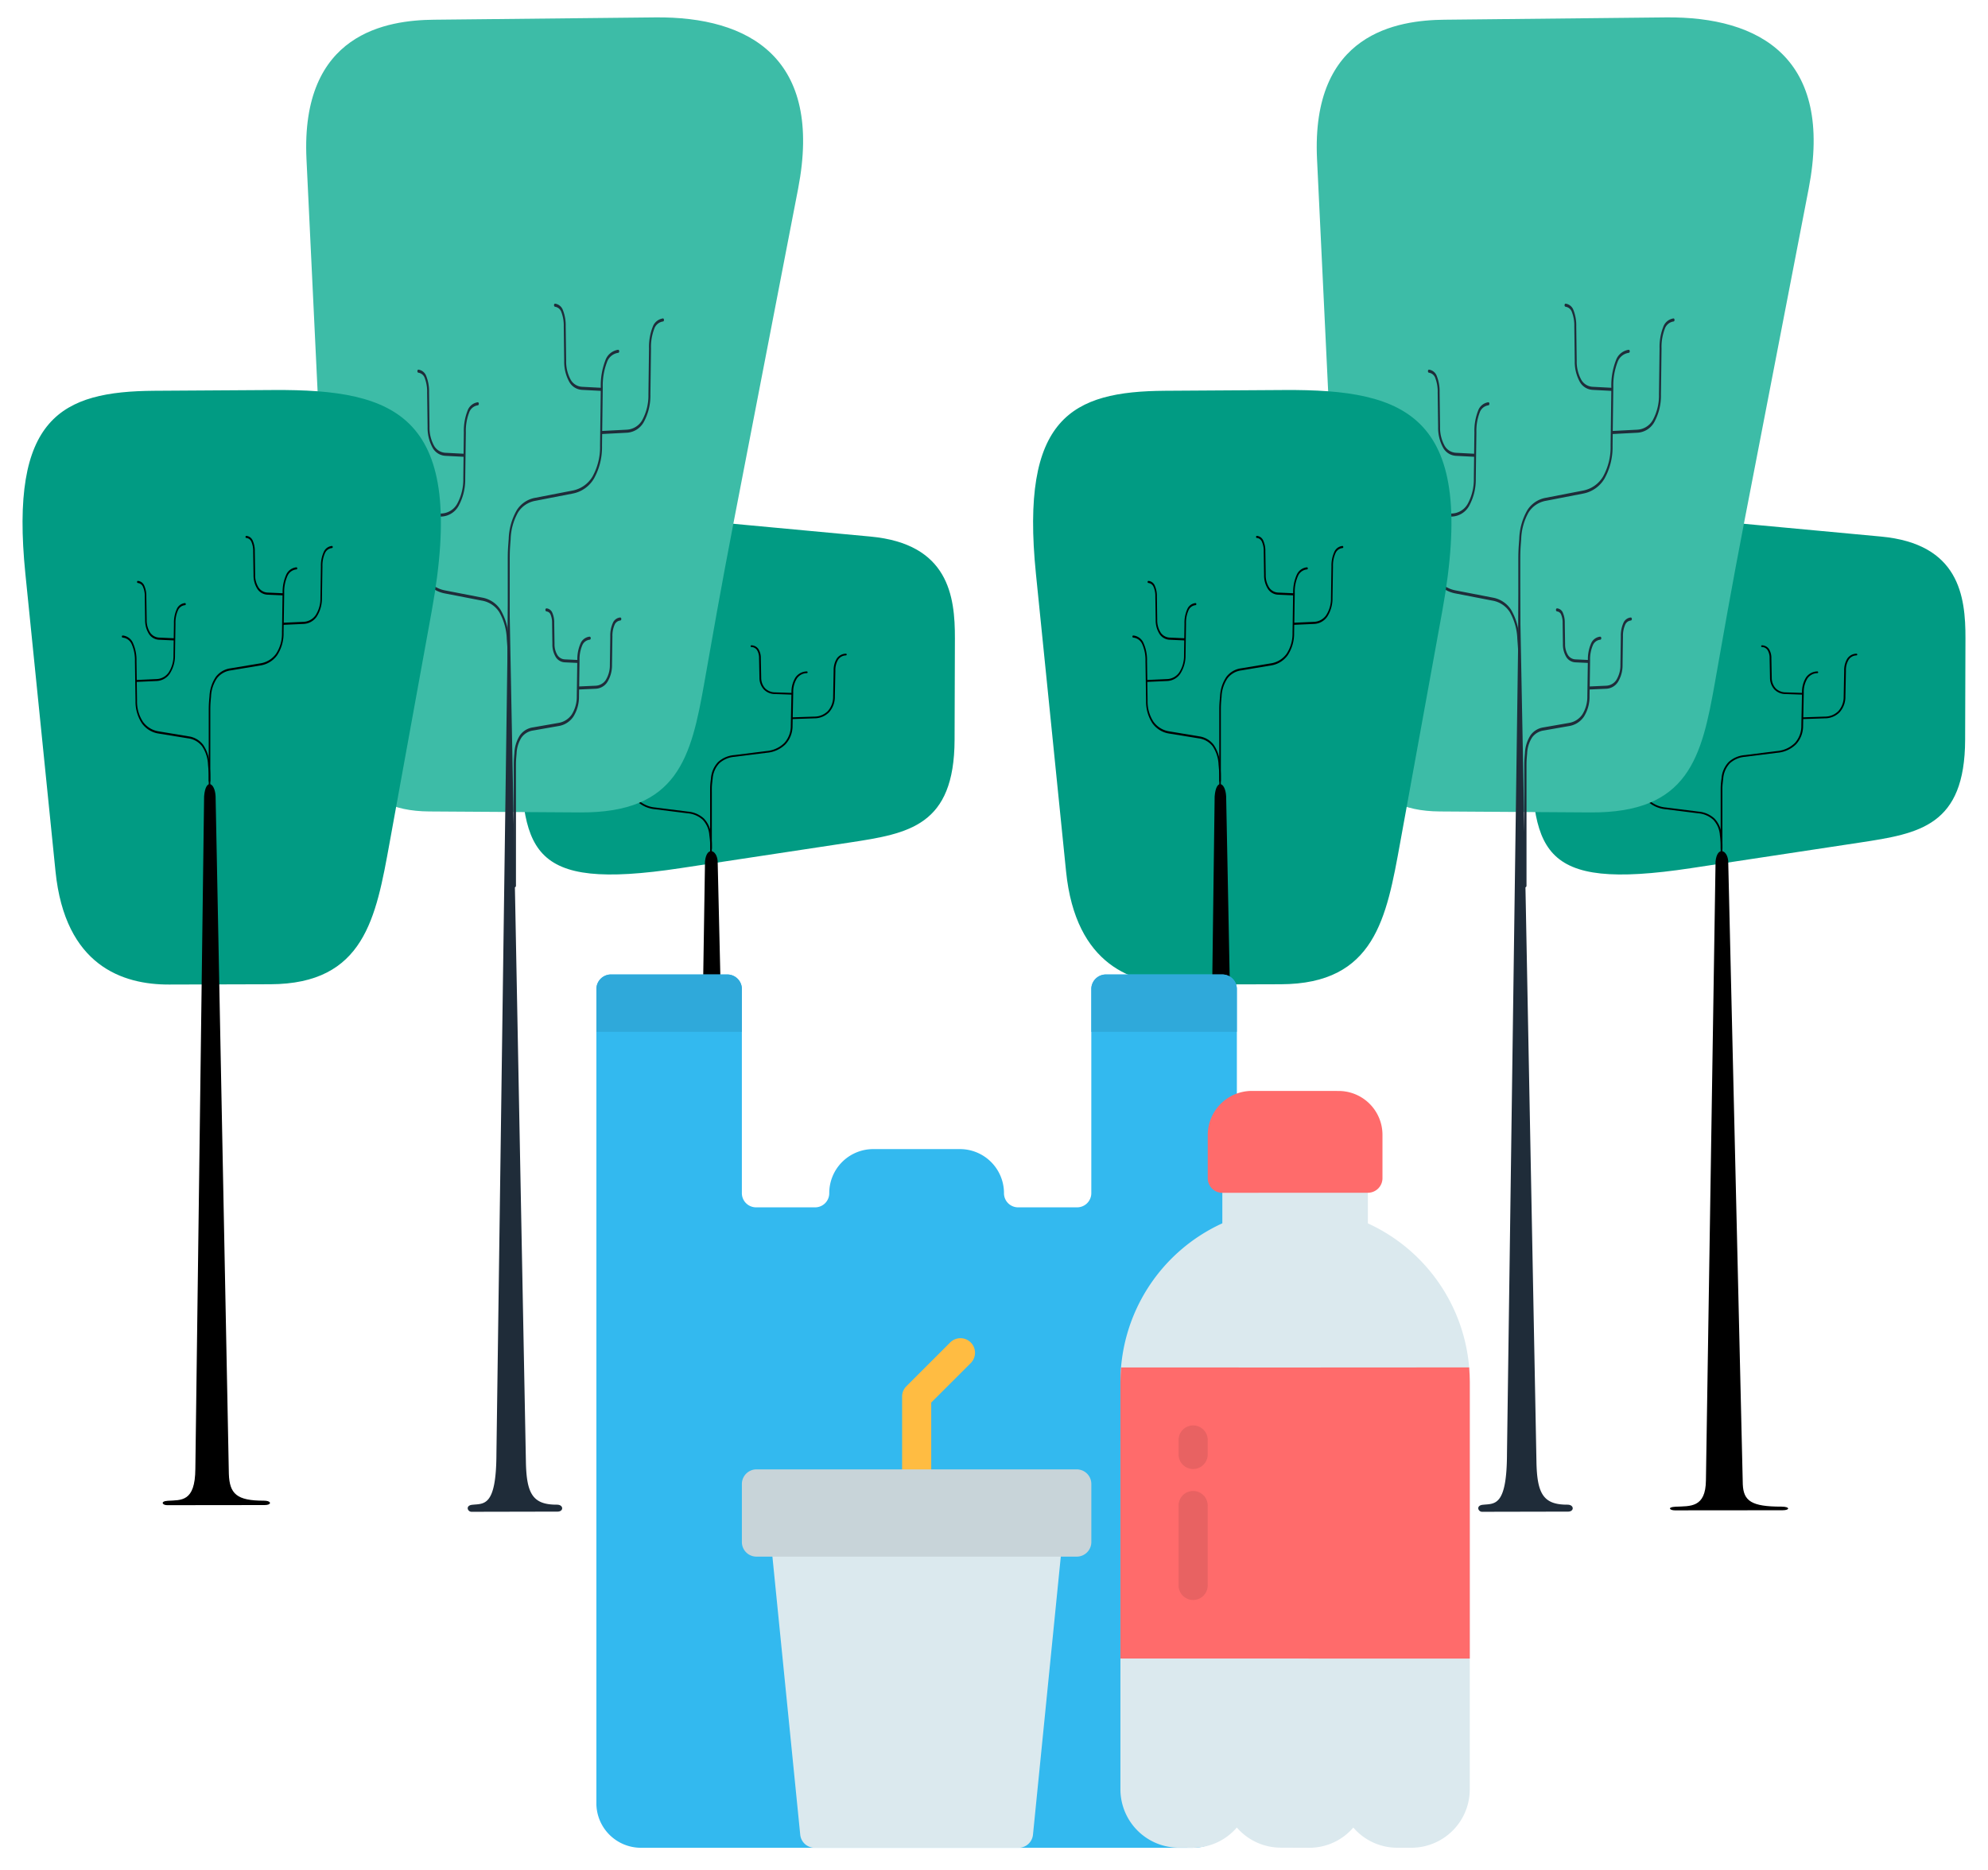 <?xml version="1.0" encoding="UTF-8"?> <svg xmlns="http://www.w3.org/2000/svg" xmlns:xlink="http://www.w3.org/1999/xlink" width="270" height="254" viewBox="0 0 270 254"><defs><clipPath id="clip-path"><rect id="Rectangle_803" data-name="Rectangle 803" width="126.632" height="202.991" fill="none"></rect></clipPath></defs><g id="Group_4184" data-name="Group 4184" transform="translate(-6803 -300)"><g id="Group_4181" data-name="Group 4181" transform="translate(5732.939 -3865)"><g id="Group_1793" data-name="Group 1793" transform="translate(1210.369 4167.363)"><g id="Group_1301" data-name="Group 1301" transform="translate(0)" clip-path="url(#clip-path)"><path id="Path_1055" data-name="Path 1055" d="M86.459,103.487C86.3,91.819,89.122,85.4,104.634,86.845L134.2,89.6c10.609.989,11.484,8.087,11.466,13.823l-.044,13.782c-.037,11.693-6.2,12.734-14.269,13.958l-22.96,3.48C87.32,137.837,86.85,132.2,86.64,116.811Z" transform="translate(-19.036 -19.078)" fill="#019b83" fill-rule="evenodd"></path><path id="Path_1056" data-name="Path 1056" d="M125.362,109.615a.117.117,0,1,1,.015-.234,1.174,1.174,0,0,1,.931.5,2.234,2.234,0,0,1,.329,1.247l.054,2.65a2.134,2.134,0,0,0,.532,1.44,1.9,1.9,0,0,0,1.358.55l2.222.075v-.037a3.712,3.712,0,0,1,.544-2.067,1.911,1.911,0,0,1,1.516-.813.117.117,0,1,1,.014.233,1.688,1.688,0,0,0-1.338.716,3.482,3.482,0,0,0-.5,1.936l-.067,3.352,2.918-.1a2.566,2.566,0,0,0,1.845-.749,2.886,2.886,0,0,0,.724-1.952l.07-3.547a2.963,2.963,0,0,1,.434-1.647,1.538,1.538,0,0,1,1.217-.653.117.117,0,0,1,.015.234,1.307,1.307,0,0,0-1.039.554,2.726,2.726,0,0,0-.392,1.517l-.072,3.546a3.115,3.115,0,0,1-.788,2.109,2.79,2.79,0,0,1-2.006.821l-2.931.1-.018.9a3.67,3.67,0,0,1-.953,2.519,4.1,4.1,0,0,1-2.543,1.159l-4.385.551a3.45,3.45,0,0,0-2.077.887,3.4,3.4,0,0,0-.89,2.071c-.053.437-.081.685-.1.926s-.015.48-.015.9v14.73a.117.117,0,0,1-.235,0v-14.73c0-.419,0-.661.016-.914s.043-.505.1-.942a3.615,3.615,0,0,1,.957-2.208,3.673,3.673,0,0,1,2.214-.954l4.384-.551a3.878,3.878,0,0,0,2.4-1.087,3.443,3.443,0,0,0,.888-2.362l.02-1.009v-.006l.065-3.2L128.574,116a2.113,2.113,0,0,1-1.521-.622,2.357,2.357,0,0,1-.6-1.6l-.053-2.65a2.01,2.01,0,0,0-.288-1.117.947.947,0,0,0-.754-.4" transform="translate(-26.368 -24.084)"></path><path id="Path_1057" data-name="Path 1057" d="M105.47,116.117a.117.117,0,1,1,.014-.234,1.175,1.175,0,0,1,.931.5,2.242,2.242,0,0,1,.33,1.247l.053,2.65a2.133,2.133,0,0,0,.533,1.44,1.891,1.891,0,0,0,1.358.551l2.155.073.033-1.655a2.955,2.955,0,0,1,.434-1.647,1.536,1.536,0,0,1,1.217-.653.117.117,0,1,1,.016.234,1.307,1.307,0,0,0-1.039.554,2.737,2.737,0,0,0-.393,1.517l-.036,1.772v0h0l-.034,1.77a3.112,3.112,0,0,1-.788,2.109,2.79,2.79,0,0,1-2.006.822l-2.925.1.041,2.128a3.437,3.437,0,0,0,.89,2.362,3.869,3.869,0,0,0,2.4,1.087l4.384.551a3.676,3.676,0,0,1,2.215.954,3.619,3.619,0,0,1,.957,2.208c.053.437.081.689.1.942s.016.5.016.914a.117.117,0,1,1-.234,0c0-.42,0-.663-.016-.9s-.041-.49-.1-.926a3.389,3.389,0,0,0-.89-2.071,3.452,3.452,0,0,0-2.076-.887l-4.384-.551a4.107,4.107,0,0,1-2.545-1.159,3.673,3.673,0,0,1-.952-2.519l-.045-2.241v-.005l-.044-2.241a3.5,3.5,0,0,0-.5-1.937,1.685,1.685,0,0,0-1.338-.714.117.117,0,0,1,.014-.234,1.912,1.912,0,0,1,1.515.813,3.7,3.7,0,0,1,.544,2.067l.042,2.126,2.924-.1a2.57,2.57,0,0,0,1.845-.749,2.888,2.888,0,0,0,.723-1.953l.034-1.658-2.157-.073a2.121,2.121,0,0,1-1.52-.622,2.353,2.353,0,0,1-.6-1.6l-.053-2.65a2.023,2.023,0,0,0-.289-1.117.946.946,0,0,0-.753-.4" transform="translate(-22.699 -25.516)"></path><path id="Path_1058" data-name="Path 1058" d="M126.065,234.271c-4.094.009-5.147-.778-5.252-3.014l-1.979-84.641c-.1-1.581-1.5-2.09-1.72,0l-1.308,84.077c-.032,3.759-2.13,3.5-4.132,3.589-.6.028-.8.161-.742.282s.313.213.667.213l14.588-.013c.49,0,.75-.1.78-.214.035-.133-.264-.281-.9-.276" transform="translate(-24.424 -31.978)" fill-rule="evenodd"></path><path id="Path_1059" data-name="Path 1059" d="M66.1,107.863c-10.117-.068-12.753-7.027-13.422-21.009l-3.236-67.6C48.617,2.06,60.454.381,66.747.315L96.815,0c12.833-.133,22.813,5.585,19.4,23.263l-8.7,45c-1.808,9.358-3.053,16.541-4.028,22.051-1.8,10.178-3.563,17.77-16.915,17.681Z" transform="translate(-10.877 0)" fill="#3dbca7" fill-rule="evenodd"></path><path id="Path_1060" data-name="Path 1060" d="M90.916,50.277c-.074-.007-.129-.106-.126-.219s.069-.2.143-.194A1.329,1.329,0,0,1,92,50.749a5.684,5.684,0,0,1,.377,2.206l.061,4.684a5.114,5.114,0,0,0,.61,2.545,1.888,1.888,0,0,0,1.553.973l2.54.133v-.066a9.4,9.4,0,0,1,.623-3.654A2.158,2.158,0,0,1,99.5,56.13c.074-.008.136.079.142.193s-.052.212-.126.219a1.9,1.9,0,0,0-1.532,1.264,8.882,8.882,0,0,0-.574,3.425l-.077,5.926,3.338-.174a2.569,2.569,0,0,0,2.111-1.324,6.918,6.918,0,0,0,.827-3.451l.082-6.268a7.483,7.483,0,0,1,.5-2.913,1.736,1.736,0,0,1,1.39-1.156c.074-.007.138.08.142.194s-.051.212-.125.219a1.481,1.481,0,0,0-1.189.98,6.95,6.95,0,0,0-.448,2.683l-.081,6.269a7.483,7.483,0,0,1-.9,3.728,2.8,2.8,0,0,1-2.3,1.452l-3.352.175-.02,1.592a8.751,8.751,0,0,1-1.089,4.453A4.284,4.284,0,0,1,93.3,75.666l-5.014.973a3.488,3.488,0,0,0-2.376,1.567A7.883,7.883,0,0,0,84.9,81.868c-.061.772-.093,1.213-.108,1.637s-.017.851-.017,1.593V111.14c0,.114-.059.207-.134.207s-.135-.093-.135-.207V85.1c0-.739,0-1.167.019-1.616s.049-.892.11-1.665a8.368,8.368,0,0,1,1.095-3.9,3.73,3.73,0,0,1,2.532-1.687l5.015-.973a4.028,4.028,0,0,0,2.747-1.923,8.222,8.222,0,0,0,1.017-4.174l.023-1.783v-.012l.074-5.659-2.544-.133a2.12,2.12,0,0,1-1.739-1.1,5.641,5.641,0,0,1-.682-2.821l-.061-4.684a5.112,5.112,0,0,0-.33-1.975,1.068,1.068,0,0,0-.862-.71" transform="translate(-18.606 -10.979)" fill="#1f2d3a"></path><path id="Path_1061" data-name="Path 1061" d="M68.164,61.772c-.074-.008-.13-.106-.126-.22s.069-.2.142-.193a1.328,1.328,0,0,1,1.065.885,5.665,5.665,0,0,1,.377,2.206l.061,4.684a5.106,5.106,0,0,0,.609,2.545,1.889,1.889,0,0,0,1.553.973l2.464.129.038-2.925a7.5,7.5,0,0,1,.5-2.912,1.736,1.736,0,0,1,1.391-1.156c.073-.006.137.08.142.194s-.051.212-.126.22a1.473,1.473,0,0,0-1.188.98,6.928,6.928,0,0,0-.448,2.682L74.575,73v0h0l-.041,3.132a7.469,7.469,0,0,1-.9,3.728,2.806,2.806,0,0,1-2.3,1.453l-3.346.174.049,3.763a8.221,8.221,0,0,0,1.016,4.175A4.032,4.032,0,0,0,71.8,91.348l5.015.973a3.727,3.727,0,0,1,2.532,1.687,8.365,8.365,0,0,1,1.095,3.9c.062.772.094,1.218.11,1.666s.018.877.018,1.615c0,.114-.06.207-.134.207s-.134-.093-.134-.207c0-.742,0-1.171-.017-1.592s-.048-.866-.108-1.638a7.88,7.88,0,0,0-1.018-3.66,3.491,3.491,0,0,0-2.376-1.568l-5.014-.973a4.282,4.282,0,0,1-2.91-2.049,8.764,8.764,0,0,1-1.089-4.452L67.721,81.3v-.009l-.051-3.962A8.867,8.867,0,0,0,67.1,73.9a1.9,1.9,0,0,0-1.531-1.264c-.073-.007-.13-.105-.126-.22s.069-.2.142-.193a2.163,2.163,0,0,1,1.734,1.439,9.424,9.424,0,0,1,.622,3.655l.049,3.757,3.343-.175a2.564,2.564,0,0,0,2.111-1.323,6.937,6.937,0,0,0,.827-3.451l.037-2.931-2.467-.129a2.121,2.121,0,0,1-1.739-1.1,5.643,5.643,0,0,1-.682-2.821l-.061-4.685a5.127,5.127,0,0,0-.329-1.974,1.069,1.069,0,0,0-.862-.71" transform="translate(-14.409 -13.51)" fill="#1f2d3a"></path><path id="Path_1062" data-name="Path 1062" d="M89.637,222.954c-3.274.017-4.115-1.5-4.2-5.794L83.1,95.047,81.433,216.072c-.026,7.224-1.7,6.718-3.3,6.9-.482.053-.639.31-.594.543a.532.532,0,0,0,.533.408l11.664-.024c.391,0,.6-.2.623-.411.029-.257-.211-.539-.72-.53" transform="translate(-17.071 -20.928)" fill="#1f2c39" fill-rule="evenodd"></path><path id="Path_1063" data-name="Path 1063" d="M89.994,103.353c-.082-.007-.144-.105-.14-.219s.076-.2.158-.193a.947.947,0,0,1,.771.576,3.265,3.265,0,0,1,.267,1.4l.042,2.874a2.789,2.789,0,0,0,.4,1.507,1.262,1.262,0,0,0,1.021.573l1.677.078a5.3,5.3,0,0,1,.435-2.246,1.506,1.506,0,0,1,1.227-.916c.082-.007.153.08.158.194s-.058.212-.14.219a1.224,1.224,0,0,0-1,.742A4.854,4.854,0,0,0,94.489,110l-.051,3.55,2.219-.1a1.732,1.732,0,0,0,1.4-.788,3.812,3.812,0,0,0,.55-2.063l.055-3.845a4.281,4.281,0,0,1,.349-1.831,1.22,1.22,0,0,1,.993-.742c.083-.008.154.08.158.193s-.057.212-.14.219a.938.938,0,0,0-.768.568,3.769,3.769,0,0,0-.3,1.6l-.055,3.845a4.317,4.317,0,0,1-.632,2.341,1.994,1.994,0,0,1-1.608.915l-2.234.1-.013.9a5.043,5.043,0,0,1-.76,2.785,2.986,2.986,0,0,1-2.022,1.282l-3.425.6a2.365,2.365,0,0,0-1.588.94,4.38,4.38,0,0,0-.678,2.2c-.042.473-.063.743-.074,1s-.012.516-.012.972v15.974c0,.115-.066.207-.149.207s-.15-.093-.15-.207V124.634c0-.453,0-.715.012-1s.034-.553.076-1.027a4.843,4.843,0,0,1,.764-2.441,2.625,2.625,0,0,1,1.763-1.058l3.425-.6a2.709,2.709,0,0,0,1.842-1.155,4.547,4.547,0,0,0,.678-2.507l.016-1.092v-.012l.05-3.391-1.68-.078a1.525,1.525,0,0,1-1.228-.7A3.289,3.289,0,0,1,90.8,107.8l-.041-2.873a2.766,2.766,0,0,0-.214-1.167.665.665,0,0,0-.546-.4" transform="translate(-18.839 -22.666)" fill="#1f2d3a"></path><path id="Path_1064" data-name="Path 1064" d="M17.932,65.01C5.234,65.091-1.763,68.65.385,89.859l4.093,40.427c1.3,12.853,9.156,15.4,15.433,15.379l13.735-.039c12.8-.036,14.355-9.029,16.21-19.233L55.563,95C60.4,68.366,50.869,64.8,34.124,64.907Z" transform="translate(0 -14.291)" fill="#019b83" fill-rule="evenodd"></path><path id="Path_1065" data-name="Path 1065" d="M37.528,90.6a.133.133,0,0,1-.1-.149c0-.078.055-.137.113-.133a1.037,1.037,0,0,1,.846.6,3.4,3.4,0,0,1,.3,1.505l.048,3.195a3.106,3.106,0,0,0,.483,1.737,1.546,1.546,0,0,0,1.234.664l2.017.09v-.045a5.626,5.626,0,0,1,.494-2.494,1.68,1.68,0,0,1,1.376-.981c.059-.005.109.055.113.132a.132.132,0,0,1-.1.15,1.481,1.481,0,0,0-1.216.862,5.282,5.282,0,0,0-.455,2.336l-.062,4.043,2.65-.119a2.092,2.092,0,0,0,1.675-.9,4.2,4.2,0,0,0,.657-2.354l.066-4.277a4.481,4.481,0,0,1,.394-1.987,1.349,1.349,0,0,1,1.1-.788c.058,0,.108.055.112.132a.133.133,0,0,1-.1.151,1.151,1.151,0,0,0-.944.668,4.153,4.153,0,0,0-.356,1.83l-.066,4.277a4.536,4.536,0,0,1-.714,2.543,2.283,2.283,0,0,1-1.822.991l-2.661.119-.016,1.087a5.337,5.337,0,0,1-.865,3.037,3.428,3.428,0,0,1-2.31,1.4l-3.981.664a2.826,2.826,0,0,0-1.886,1.071,4.815,4.815,0,0,0-.808,2.5c-.048.526-.073.827-.086,1.117s-.014.581-.014,1.087v17.766c0,.079-.048.142-.107.142s-.106-.063-.106-.142V114.355c0-.5,0-.8.014-1.1s.039-.61.087-1.135a5.13,5.13,0,0,1,.869-2.664,3.018,3.018,0,0,1,2.01-1.151l3.981-.664a3.233,3.233,0,0,0,2.181-1.312,5,5,0,0,0,.806-2.848l.019-1.217v-.008l.058-3.861-2.019-.09a1.726,1.726,0,0,1-1.38-.751,3.428,3.428,0,0,1-.542-1.925l-.048-3.2a3.062,3.062,0,0,0-.261-1.348.836.836,0,0,0-.685-.485" transform="translate(-7.142 -19.887)"></path><path id="Path_1066" data-name="Path 1066" d="M19.466,98.441a.132.132,0,0,1-.1-.15c0-.078.054-.136.112-.132a1.034,1.034,0,0,1,.845.6,3.386,3.386,0,0,1,.3,1.505l.048,3.195a3.1,3.1,0,0,0,.483,1.737,1.543,1.543,0,0,0,1.233.664l1.957.087.03-2a4.481,4.481,0,0,1,.394-1.987,1.348,1.348,0,0,1,1.1-.788c.058,0,.109.054.113.132a.133.133,0,0,1-.1.15,1.154,1.154,0,0,0-.944.668,4.163,4.163,0,0,0-.356,1.83l-.032,2.136v0h0l-.032,2.136a4.531,4.531,0,0,1-.715,2.544,2.284,2.284,0,0,1-1.822.991l-2.656.119.038,2.567a5,5,0,0,0,.806,2.848,3.231,3.231,0,0,0,2.182,1.312l3.981.664a3.023,3.023,0,0,1,2.01,1.151,5.127,5.127,0,0,1,.869,2.663c.049.527.074.831.088,1.136s.014.6.014,1.1c0,.079-.048.142-.107.142a.128.128,0,0,1-.107-.142c0-.506,0-.8-.012-1.086s-.038-.59-.087-1.117a4.824,4.824,0,0,0-.807-2.5,2.827,2.827,0,0,0-1.886-1.07L22.33,118.9a3.423,3.423,0,0,1-2.309-1.4,5.321,5.321,0,0,1-.865-3.037l-.041-2.7v-.006l-.04-2.7a5.305,5.305,0,0,0-.456-2.336,1.481,1.481,0,0,0-1.216-.862.134.134,0,0,1-.1-.151c0-.077.054-.136.113-.131a1.677,1.677,0,0,1,1.376.98,5.641,5.641,0,0,1,.494,2.495l.038,2.563,2.654-.12a2.093,2.093,0,0,0,1.676-.9,4.206,4.206,0,0,0,.657-2.354l.03-2-1.958-.088a1.727,1.727,0,0,1-1.38-.752,3.426,3.426,0,0,1-.542-1.925l-.048-3.2a3.061,3.061,0,0,0-.261-1.348.834.834,0,0,0-.685-.485" transform="translate(-3.81 -21.613)"></path><path id="Path_1067" data-name="Path 1067" d="M38.166,230.893c-3.717.012-4.673-.939-4.768-3.635l-1.8-92.03c-.089-1.906-1.363-2.52-1.562,0l-1.188,91.351c-.029,4.534-1.934,4.216-3.752,4.328-.546.034-.724.194-.674.341s.284.256.605.256l13.245-.015c.444,0,.681-.124.708-.258.032-.161-.239-.338-.818-.333" transform="translate(-5.376 -29.408)" fill-rule="evenodd"></path></g></g><g id="Group_1794" data-name="Group 1794" transform="translate(1073.121 4167.363)"><g id="Group_1301-2" data-name="Group 1301" transform="translate(0)" clip-path="url(#clip-path)"><path id="Path_1055-2" data-name="Path 1055" d="M86.459,103.487C86.3,91.819,89.122,85.4,104.634,86.845L134.2,89.6c10.609.989,11.484,8.087,11.466,13.823l-.044,13.782c-.037,11.693-6.2,12.734-14.269,13.958l-22.96,3.48C87.32,137.837,86.85,132.2,86.64,116.811Z" transform="translate(-19.036 -19.078)" fill="#019b83" fill-rule="evenodd"></path><path id="Path_1056-2" data-name="Path 1056" d="M125.362,109.615a.117.117,0,1,1,.015-.234,1.174,1.174,0,0,1,.931.5,2.234,2.234,0,0,1,.329,1.247l.054,2.65a2.134,2.134,0,0,0,.532,1.44,1.9,1.9,0,0,0,1.358.55l2.222.075v-.037a3.712,3.712,0,0,1,.544-2.067,1.911,1.911,0,0,1,1.516-.813.117.117,0,1,1,.014.233,1.688,1.688,0,0,0-1.338.716,3.482,3.482,0,0,0-.5,1.936l-.067,3.352,2.918-.1a2.566,2.566,0,0,0,1.845-.749,2.886,2.886,0,0,0,.724-1.952l.07-3.547a2.963,2.963,0,0,1,.434-1.647,1.538,1.538,0,0,1,1.217-.653.117.117,0,0,1,.015.234,1.307,1.307,0,0,0-1.039.554,2.726,2.726,0,0,0-.392,1.517l-.072,3.546a3.115,3.115,0,0,1-.788,2.109,2.79,2.79,0,0,1-2.006.821l-2.931.1-.018.9a3.67,3.67,0,0,1-.953,2.519,4.1,4.1,0,0,1-2.543,1.159l-4.385.551a3.45,3.45,0,0,0-2.077.887,3.4,3.4,0,0,0-.89,2.071c-.053.437-.081.685-.1.926s-.015.48-.015.9v14.73a.117.117,0,0,1-.235,0v-14.73c0-.419,0-.661.016-.914s.043-.505.1-.942a3.615,3.615,0,0,1,.957-2.208,3.673,3.673,0,0,1,2.214-.954l4.384-.551a3.878,3.878,0,0,0,2.4-1.087,3.443,3.443,0,0,0,.888-2.362l.02-1.009v-.006l.065-3.2L128.574,116a2.113,2.113,0,0,1-1.521-.622,2.357,2.357,0,0,1-.6-1.6l-.053-2.65a2.01,2.01,0,0,0-.288-1.117.947.947,0,0,0-.754-.4" transform="translate(-26.368 -24.084)"></path><path id="Path_1057-2" data-name="Path 1057" d="M105.47,116.117a.117.117,0,1,1,.014-.234,1.175,1.175,0,0,1,.931.5,2.242,2.242,0,0,1,.33,1.247l.053,2.65a2.133,2.133,0,0,0,.533,1.44,1.891,1.891,0,0,0,1.358.551l2.155.073.033-1.655a2.955,2.955,0,0,1,.434-1.647,1.536,1.536,0,0,1,1.217-.653.117.117,0,1,1,.016.234,1.307,1.307,0,0,0-1.039.554,2.737,2.737,0,0,0-.393,1.517l-.036,1.772v0h0l-.034,1.77a3.112,3.112,0,0,1-.788,2.109,2.79,2.79,0,0,1-2.006.822l-2.925.1.041,2.128a3.437,3.437,0,0,0,.89,2.362,3.869,3.869,0,0,0,2.4,1.087l4.384.551a3.676,3.676,0,0,1,2.215.954,3.619,3.619,0,0,1,.957,2.208c.053.437.081.689.1.942s.016.5.016.914a.117.117,0,1,1-.234,0c0-.42,0-.663-.016-.9s-.041-.49-.1-.926a3.389,3.389,0,0,0-.89-2.071,3.452,3.452,0,0,0-2.076-.887l-4.384-.551a4.107,4.107,0,0,1-2.545-1.159,3.673,3.673,0,0,1-.952-2.519l-.045-2.241v-.005l-.044-2.241a3.5,3.5,0,0,0-.5-1.937,1.685,1.685,0,0,0-1.338-.714.117.117,0,0,1,.014-.234,1.912,1.912,0,0,1,1.515.813,3.7,3.7,0,0,1,.544,2.067l.042,2.126,2.924-.1a2.57,2.57,0,0,0,1.845-.749,2.888,2.888,0,0,0,.723-1.953l.034-1.658-2.157-.073a2.121,2.121,0,0,1-1.52-.622,2.353,2.353,0,0,1-.6-1.6l-.053-2.65a2.023,2.023,0,0,0-.289-1.117.946.946,0,0,0-.753-.4" transform="translate(-22.699 -25.516)"></path><path id="Path_1058-2" data-name="Path 1058" d="M126.065,234.271c-4.094.009-5.147-.778-5.252-3.014l-1.979-84.641c-.1-1.581-1.5-2.09-1.72,0l-1.308,84.077c-.032,3.759-2.13,3.5-4.132,3.589-.6.028-.8.161-.742.282s.313.213.667.213l14.588-.013c.49,0,.75-.1.78-.214.035-.133-.264-.281-.9-.276" transform="translate(-24.424 -31.978)" fill-rule="evenodd"></path><path id="Path_1059-2" data-name="Path 1059" d="M66.1,107.863c-10.117-.068-12.753-7.027-13.422-21.009l-3.236-67.6C48.617,2.06,60.454.381,66.747.315L96.815,0c12.833-.133,22.813,5.585,19.4,23.263l-8.7,45c-1.808,9.358-3.053,16.541-4.028,22.051-1.8,10.178-3.563,17.77-16.915,17.681Z" transform="translate(-10.877 0)" fill="#3dbca7" fill-rule="evenodd"></path><path id="Path_1060-2" data-name="Path 1060" d="M90.916,50.277c-.074-.007-.129-.106-.126-.219s.069-.2.143-.194A1.329,1.329,0,0,1,92,50.749a5.684,5.684,0,0,1,.377,2.206l.061,4.684a5.114,5.114,0,0,0,.61,2.545,1.888,1.888,0,0,0,1.553.973l2.54.133v-.066a9.4,9.4,0,0,1,.623-3.654A2.158,2.158,0,0,1,99.5,56.13c.074-.008.136.079.142.193s-.052.212-.126.219a1.9,1.9,0,0,0-1.532,1.264,8.882,8.882,0,0,0-.574,3.425l-.077,5.926,3.338-.174a2.569,2.569,0,0,0,2.111-1.324,6.918,6.918,0,0,0,.827-3.451l.082-6.268a7.483,7.483,0,0,1,.5-2.913,1.736,1.736,0,0,1,1.39-1.156c.074-.007.138.08.142.194s-.051.212-.125.219a1.481,1.481,0,0,0-1.189.98,6.95,6.95,0,0,0-.448,2.683l-.081,6.269a7.483,7.483,0,0,1-.9,3.728,2.8,2.8,0,0,1-2.3,1.452l-3.352.175-.02,1.592a8.751,8.751,0,0,1-1.089,4.453A4.284,4.284,0,0,1,93.3,75.666l-5.014.973a3.488,3.488,0,0,0-2.376,1.567A7.883,7.883,0,0,0,84.9,81.868c-.061.772-.093,1.213-.108,1.637s-.017.851-.017,1.593V111.14c0,.114-.059.207-.134.207s-.135-.093-.135-.207V85.1c0-.739,0-1.167.019-1.616s.049-.892.11-1.665a8.368,8.368,0,0,1,1.095-3.9,3.73,3.73,0,0,1,2.532-1.687l5.015-.973a4.028,4.028,0,0,0,2.747-1.923,8.222,8.222,0,0,0,1.017-4.174l.023-1.783v-.012l.074-5.659-2.544-.133a2.12,2.12,0,0,1-1.739-1.1,5.641,5.641,0,0,1-.682-2.821l-.061-4.684a5.112,5.112,0,0,0-.33-1.975,1.068,1.068,0,0,0-.862-.71" transform="translate(-18.606 -10.979)" fill="#1f2d3a"></path><path id="Path_1061-2" data-name="Path 1061" d="M68.164,61.772c-.074-.008-.13-.106-.126-.22s.069-.2.142-.193a1.328,1.328,0,0,1,1.065.885,5.665,5.665,0,0,1,.377,2.206l.061,4.684a5.106,5.106,0,0,0,.609,2.545,1.889,1.889,0,0,0,1.553.973l2.464.129.038-2.925a7.5,7.5,0,0,1,.5-2.912,1.736,1.736,0,0,1,1.391-1.156c.073-.006.137.08.142.194s-.051.212-.126.22a1.473,1.473,0,0,0-1.188.98,6.928,6.928,0,0,0-.448,2.682L74.575,73v0h0l-.041,3.132a7.469,7.469,0,0,1-.9,3.728,2.806,2.806,0,0,1-2.3,1.453l-3.346.174.049,3.763a8.221,8.221,0,0,0,1.016,4.175A4.032,4.032,0,0,0,71.8,91.348l5.015.973a3.727,3.727,0,0,1,2.532,1.687,8.365,8.365,0,0,1,1.095,3.9c.062.772.094,1.218.11,1.666s.018.877.018,1.615c0,.114-.06.207-.134.207s-.134-.093-.134-.207c0-.742,0-1.171-.017-1.592s-.048-.866-.108-1.638a7.88,7.88,0,0,0-1.018-3.66,3.491,3.491,0,0,0-2.376-1.568l-5.014-.973a4.282,4.282,0,0,1-2.91-2.049,8.764,8.764,0,0,1-1.089-4.452L67.721,81.3v-.009l-.051-3.962A8.867,8.867,0,0,0,67.1,73.9a1.9,1.9,0,0,0-1.531-1.264c-.073-.007-.13-.105-.126-.22s.069-.2.142-.193a2.163,2.163,0,0,1,1.734,1.439,9.424,9.424,0,0,1,.622,3.655l.049,3.757,3.343-.175a2.564,2.564,0,0,0,2.111-1.323,6.937,6.937,0,0,0,.827-3.451l.037-2.931-2.467-.129a2.121,2.121,0,0,1-1.739-1.1,5.643,5.643,0,0,1-.682-2.821l-.061-4.685a5.127,5.127,0,0,0-.329-1.974,1.069,1.069,0,0,0-.862-.71" transform="translate(-14.409 -13.51)" fill="#1f2d3a"></path><path id="Path_1062-2" data-name="Path 1062" d="M89.637,222.954c-3.274.017-4.115-1.5-4.2-5.794L83.1,95.047,81.433,216.072c-.026,7.224-1.7,6.718-3.3,6.9-.482.053-.639.31-.594.543a.532.532,0,0,0,.533.408l11.664-.024c.391,0,.6-.2.623-.411.029-.257-.211-.539-.72-.53" transform="translate(-17.071 -20.928)" fill="#1f2c39" fill-rule="evenodd"></path><path id="Path_1063-2" data-name="Path 1063" d="M89.994,103.353c-.082-.007-.144-.105-.14-.219s.076-.2.158-.193a.947.947,0,0,1,.771.576,3.265,3.265,0,0,1,.267,1.4l.042,2.874a2.789,2.789,0,0,0,.4,1.507,1.262,1.262,0,0,0,1.021.573l1.677.078a5.3,5.3,0,0,1,.435-2.246,1.506,1.506,0,0,1,1.227-.916c.082-.007.153.08.158.194s-.058.212-.14.219a1.224,1.224,0,0,0-1,.742A4.854,4.854,0,0,0,94.489,110l-.051,3.55,2.219-.1a1.732,1.732,0,0,0,1.4-.788,3.812,3.812,0,0,0,.55-2.063l.055-3.845a4.281,4.281,0,0,1,.349-1.831,1.22,1.22,0,0,1,.993-.742c.083-.008.154.08.158.193s-.057.212-.14.219a.938.938,0,0,0-.768.568,3.769,3.769,0,0,0-.3,1.6l-.055,3.845a4.317,4.317,0,0,1-.632,2.341,1.994,1.994,0,0,1-1.608.915l-2.234.1-.013.9a5.043,5.043,0,0,1-.76,2.785,2.986,2.986,0,0,1-2.022,1.282l-3.425.6a2.365,2.365,0,0,0-1.588.94,4.38,4.38,0,0,0-.678,2.2c-.042.473-.063.743-.074,1s-.012.516-.012.972v15.974c0,.115-.066.207-.149.207s-.15-.093-.15-.207V124.634c0-.453,0-.715.012-1s.034-.553.076-1.027a4.843,4.843,0,0,1,.764-2.441,2.625,2.625,0,0,1,1.763-1.058l3.425-.6a2.709,2.709,0,0,0,1.842-1.155,4.547,4.547,0,0,0,.678-2.507l.016-1.092v-.012l.05-3.391-1.68-.078a1.525,1.525,0,0,1-1.228-.7A3.289,3.289,0,0,1,90.8,107.8l-.041-2.873a2.766,2.766,0,0,0-.214-1.167.665.665,0,0,0-.546-.4" transform="translate(-18.839 -22.666)" fill="#1f2d3a"></path><path id="Path_1064-2" data-name="Path 1064" d="M17.932,65.01C5.234,65.091-1.763,68.65.385,89.859l4.093,40.427c1.3,12.853,9.156,15.4,15.433,15.379l13.735-.039c12.8-.036,14.355-9.029,16.21-19.233L55.563,95C60.4,68.366,50.869,64.8,34.124,64.907Z" transform="translate(0 -14.291)" fill="#019b83" fill-rule="evenodd"></path><path id="Path_1065-2" data-name="Path 1065" d="M37.528,90.6a.133.133,0,0,1-.1-.149c0-.078.055-.137.113-.133a1.037,1.037,0,0,1,.846.6,3.4,3.4,0,0,1,.3,1.505l.048,3.195a3.106,3.106,0,0,0,.483,1.737,1.546,1.546,0,0,0,1.234.664l2.017.09v-.045a5.626,5.626,0,0,1,.494-2.494,1.68,1.68,0,0,1,1.376-.981c.059-.005.109.055.113.132a.132.132,0,0,1-.1.15,1.481,1.481,0,0,0-1.216.862,5.282,5.282,0,0,0-.455,2.336l-.062,4.043,2.65-.119a2.092,2.092,0,0,0,1.675-.9,4.2,4.2,0,0,0,.657-2.354l.066-4.277a4.481,4.481,0,0,1,.394-1.987,1.349,1.349,0,0,1,1.1-.788c.058,0,.108.055.112.132a.133.133,0,0,1-.1.151,1.151,1.151,0,0,0-.944.668,4.153,4.153,0,0,0-.356,1.83l-.066,4.277a4.536,4.536,0,0,1-.714,2.543,2.283,2.283,0,0,1-1.822.991l-2.661.119-.016,1.087a5.337,5.337,0,0,1-.865,3.037,3.428,3.428,0,0,1-2.31,1.4l-3.981.664a2.826,2.826,0,0,0-1.886,1.071,4.815,4.815,0,0,0-.808,2.5c-.048.526-.073.827-.086,1.117s-.014.581-.014,1.087v17.766c0,.079-.048.142-.107.142s-.106-.063-.106-.142V114.355c0-.5,0-.8.014-1.1s.039-.61.087-1.135a5.13,5.13,0,0,1,.869-2.664,3.018,3.018,0,0,1,2.01-1.151l3.981-.664a3.233,3.233,0,0,0,2.181-1.312,5,5,0,0,0,.806-2.848l.019-1.217v-.008l.058-3.861-2.019-.09a1.726,1.726,0,0,1-1.38-.751,3.428,3.428,0,0,1-.542-1.925l-.048-3.2a3.062,3.062,0,0,0-.261-1.348.836.836,0,0,0-.685-.485" transform="translate(-7.142 -19.887)"></path><path id="Path_1066-2" data-name="Path 1066" d="M19.466,98.441a.132.132,0,0,1-.1-.15c0-.078.054-.136.112-.132a1.034,1.034,0,0,1,.845.6,3.386,3.386,0,0,1,.3,1.505l.048,3.195a3.1,3.1,0,0,0,.483,1.737,1.543,1.543,0,0,0,1.233.664l1.957.087.03-2a4.481,4.481,0,0,1,.394-1.987,1.348,1.348,0,0,1,1.1-.788c.058,0,.109.054.113.132a.133.133,0,0,1-.1.15,1.154,1.154,0,0,0-.944.668,4.163,4.163,0,0,0-.356,1.83l-.032,2.136v0h0l-.032,2.136a4.531,4.531,0,0,1-.715,2.544,2.284,2.284,0,0,1-1.822.991l-2.656.119.038,2.567a5,5,0,0,0,.806,2.848,3.231,3.231,0,0,0,2.182,1.312l3.981.664a3.023,3.023,0,0,1,2.01,1.151,5.127,5.127,0,0,1,.869,2.663c.049.527.074.831.088,1.136s.014.6.014,1.1c0,.079-.048.142-.107.142a.128.128,0,0,1-.107-.142c0-.506,0-.8-.012-1.086s-.038-.59-.087-1.117a4.824,4.824,0,0,0-.807-2.5,2.827,2.827,0,0,0-1.886-1.07L22.33,118.9a3.423,3.423,0,0,1-2.309-1.4,5.321,5.321,0,0,1-.865-3.037l-.041-2.7v-.006l-.04-2.7a5.305,5.305,0,0,0-.456-2.336,1.481,1.481,0,0,0-1.216-.862.134.134,0,0,1-.1-.151c0-.077.054-.136.113-.131a1.677,1.677,0,0,1,1.376.98,5.641,5.641,0,0,1,.494,2.495l.038,2.563,2.654-.12a2.093,2.093,0,0,0,1.676-.9,4.206,4.206,0,0,0,.657-2.354l.03-2-1.958-.088a1.727,1.727,0,0,1-1.38-.752,3.426,3.426,0,0,1-.542-1.925l-.048-3.2a3.061,3.061,0,0,0-.261-1.348.834.834,0,0,0-.685-.485" transform="translate(-3.81 -21.613)"></path><path id="Path_1067-2" data-name="Path 1067" d="M38.166,230.893c-3.717.012-4.673-.939-4.768-3.635l-1.8-92.03c-.089-1.906-1.363-2.52-1.562,0l-1.188,91.351c-.029,4.534-1.934,4.216-3.752,4.328-.546.034-.724.194-.674.341s.284.256.605.256l13.245-.015c.444,0,.681-.124.708-.258.032-.161-.239-.338-.818-.333" transform="translate(-5.376 -29.408)" fill-rule="evenodd"></path></g></g><g id="layer1" transform="translate(1151.059 4297.377)"><path id="path8570" d="M16.014,17.974V128.685c0,.038,0,.067,0,.1a6.055,6.055,0,0,0,5.923,5.838H97.069A5.969,5.969,0,0,0,103,128.684V17.973A1.977,1.977,0,0,0,101.027,16H85.2a1.977,1.977,0,0,0-1.969,1.969V45.66a1.931,1.931,0,0,1-1.985,1.969H73.34a1.918,1.918,0,0,1-1.969-1.969,5.982,5.982,0,0,0-5.943-5.943H53.578a5.979,5.979,0,0,0-5.939,5.943,1.918,1.918,0,0,1-1.969,1.969H37.757a1.931,1.931,0,0,1-1.985-1.969V17.973A1.977,1.977,0,0,0,33.8,16H17.888a1.988,1.988,0,0,0-1.875,1.969Z" transform="translate(-16.013 -16.004)" fill="#33b9ef"></path><path id="path8579" d="M288.016,23.788h19.763V17.973A1.977,1.977,0,0,0,305.809,16H289.985a1.977,1.977,0,0,0-1.969,1.969Z" transform="translate(-220.796 -16.004)" fill="#2fa9da"></path><path id="path8574" d="M16.016,17.974v5.815H35.775V17.974A1.977,1.977,0,0,0,33.805,16H17.891A1.988,1.988,0,0,0,16.016,17.974Z" transform="translate(-16.015 -16.005)" fill="#2fa9da"></path><path id="path8623" d="M112.035,328.757l3.955,39.551a1.977,1.977,0,0,0,1.97,1.781h27.671a1.977,1.977,0,0,0,1.97-1.781l3.955-39.551Z" transform="translate(-88.305 -251.466)" fill="#dbe9ee"></path><path id="path8241-4" d="M317.842,127.987l0,6.12a23.668,23.668,0,0,0-13.839,21.549L304,211.02a7.935,7.935,0,0,0,7.915,7.9l1.974.006a7.849,7.849,0,0,0,5.923-2.747,7.881,7.881,0,0,0,5.937,2.738l3.948.015a7.872,7.872,0,0,0,5.935-2.749,7.855,7.855,0,0,0,5.927,2.745l1.988,0a7.935,7.935,0,0,0,7.9-7.915V155.672a23.686,23.686,0,0,0-13.836-21.556l-.006-6.127Z" transform="translate(-232.829 -100.312)" fill="#dbe9ee"></path><path id="path8258-1" d="M352,85.9v5.934a1.977,1.977,0,0,0,1.972,1.978l19.778-.007a1.977,1.977,0,0,0,1.98-1.968l0-5.932a5.958,5.958,0,0,0-5.931-5.926l-11.87-.007A6,6,0,0,0,352,85.9Z" transform="translate(-268.968 -64.162)" fill="#ff6b6b"></path><path id="path8248-8" d="M304.1,231.962c-.053.648-.086,1.3-.086,1.967q0,18.783,0,37.567l47.445.006V233.919c0-.676-.032-1.325-.085-1.966q-23.636.023-47.272.007Z" transform="translate(-232.838 -178.585)" fill="#ff6b6b"></path><path id="path7425" d="M337.927,299.878a1.977,1.977,0,0,0-1.956,2h0v10.873a1.978,1.978,0,0,0,3.955,0V301.878a1.977,1.977,0,0,0-1.955-2Z" transform="translate(-256.9 -229.724)" fill="#e86262"></path><path id="path7427" d="M337.927,263.854a1.977,1.977,0,0,0-1.956,2v1.986a1.978,1.978,0,0,0,3.955,0v-1.974a1.977,1.977,0,0,0-1.94-2.014Z" transform="translate(-256.9 -202.603)" fill="#e86262"></path><path id="path7351" d="M191.89,215.9a1.973,1.973,0,0,0-1.357.6l-5.94,5.94a1.978,1.978,0,0,0-.569,1.387V235.69h3.955V224.642l5.342-5.341a1.977,1.977,0,0,0-1.43-3.4Z" transform="translate(-142.503 -166.499)" fill="#ffbc42"></path><path id="path8619" d="M95.972,289.978v7.91a1.978,1.978,0,0,0,1.985,1.97h43.491a1.978,1.978,0,0,0,1.985-1.97v-7.91a1.978,1.978,0,0,0-1.985-1.97H97.855a1.989,1.989,0,0,0-1.883,1.97Z" transform="translate(-76.212 -220.787)" fill="#c8d4d9"></path></g></g><rect id="Rectangle_2459" data-name="Rectangle 2459" width="270" height="254" transform="translate(6803 300)" fill="none"></rect></g></svg> 
